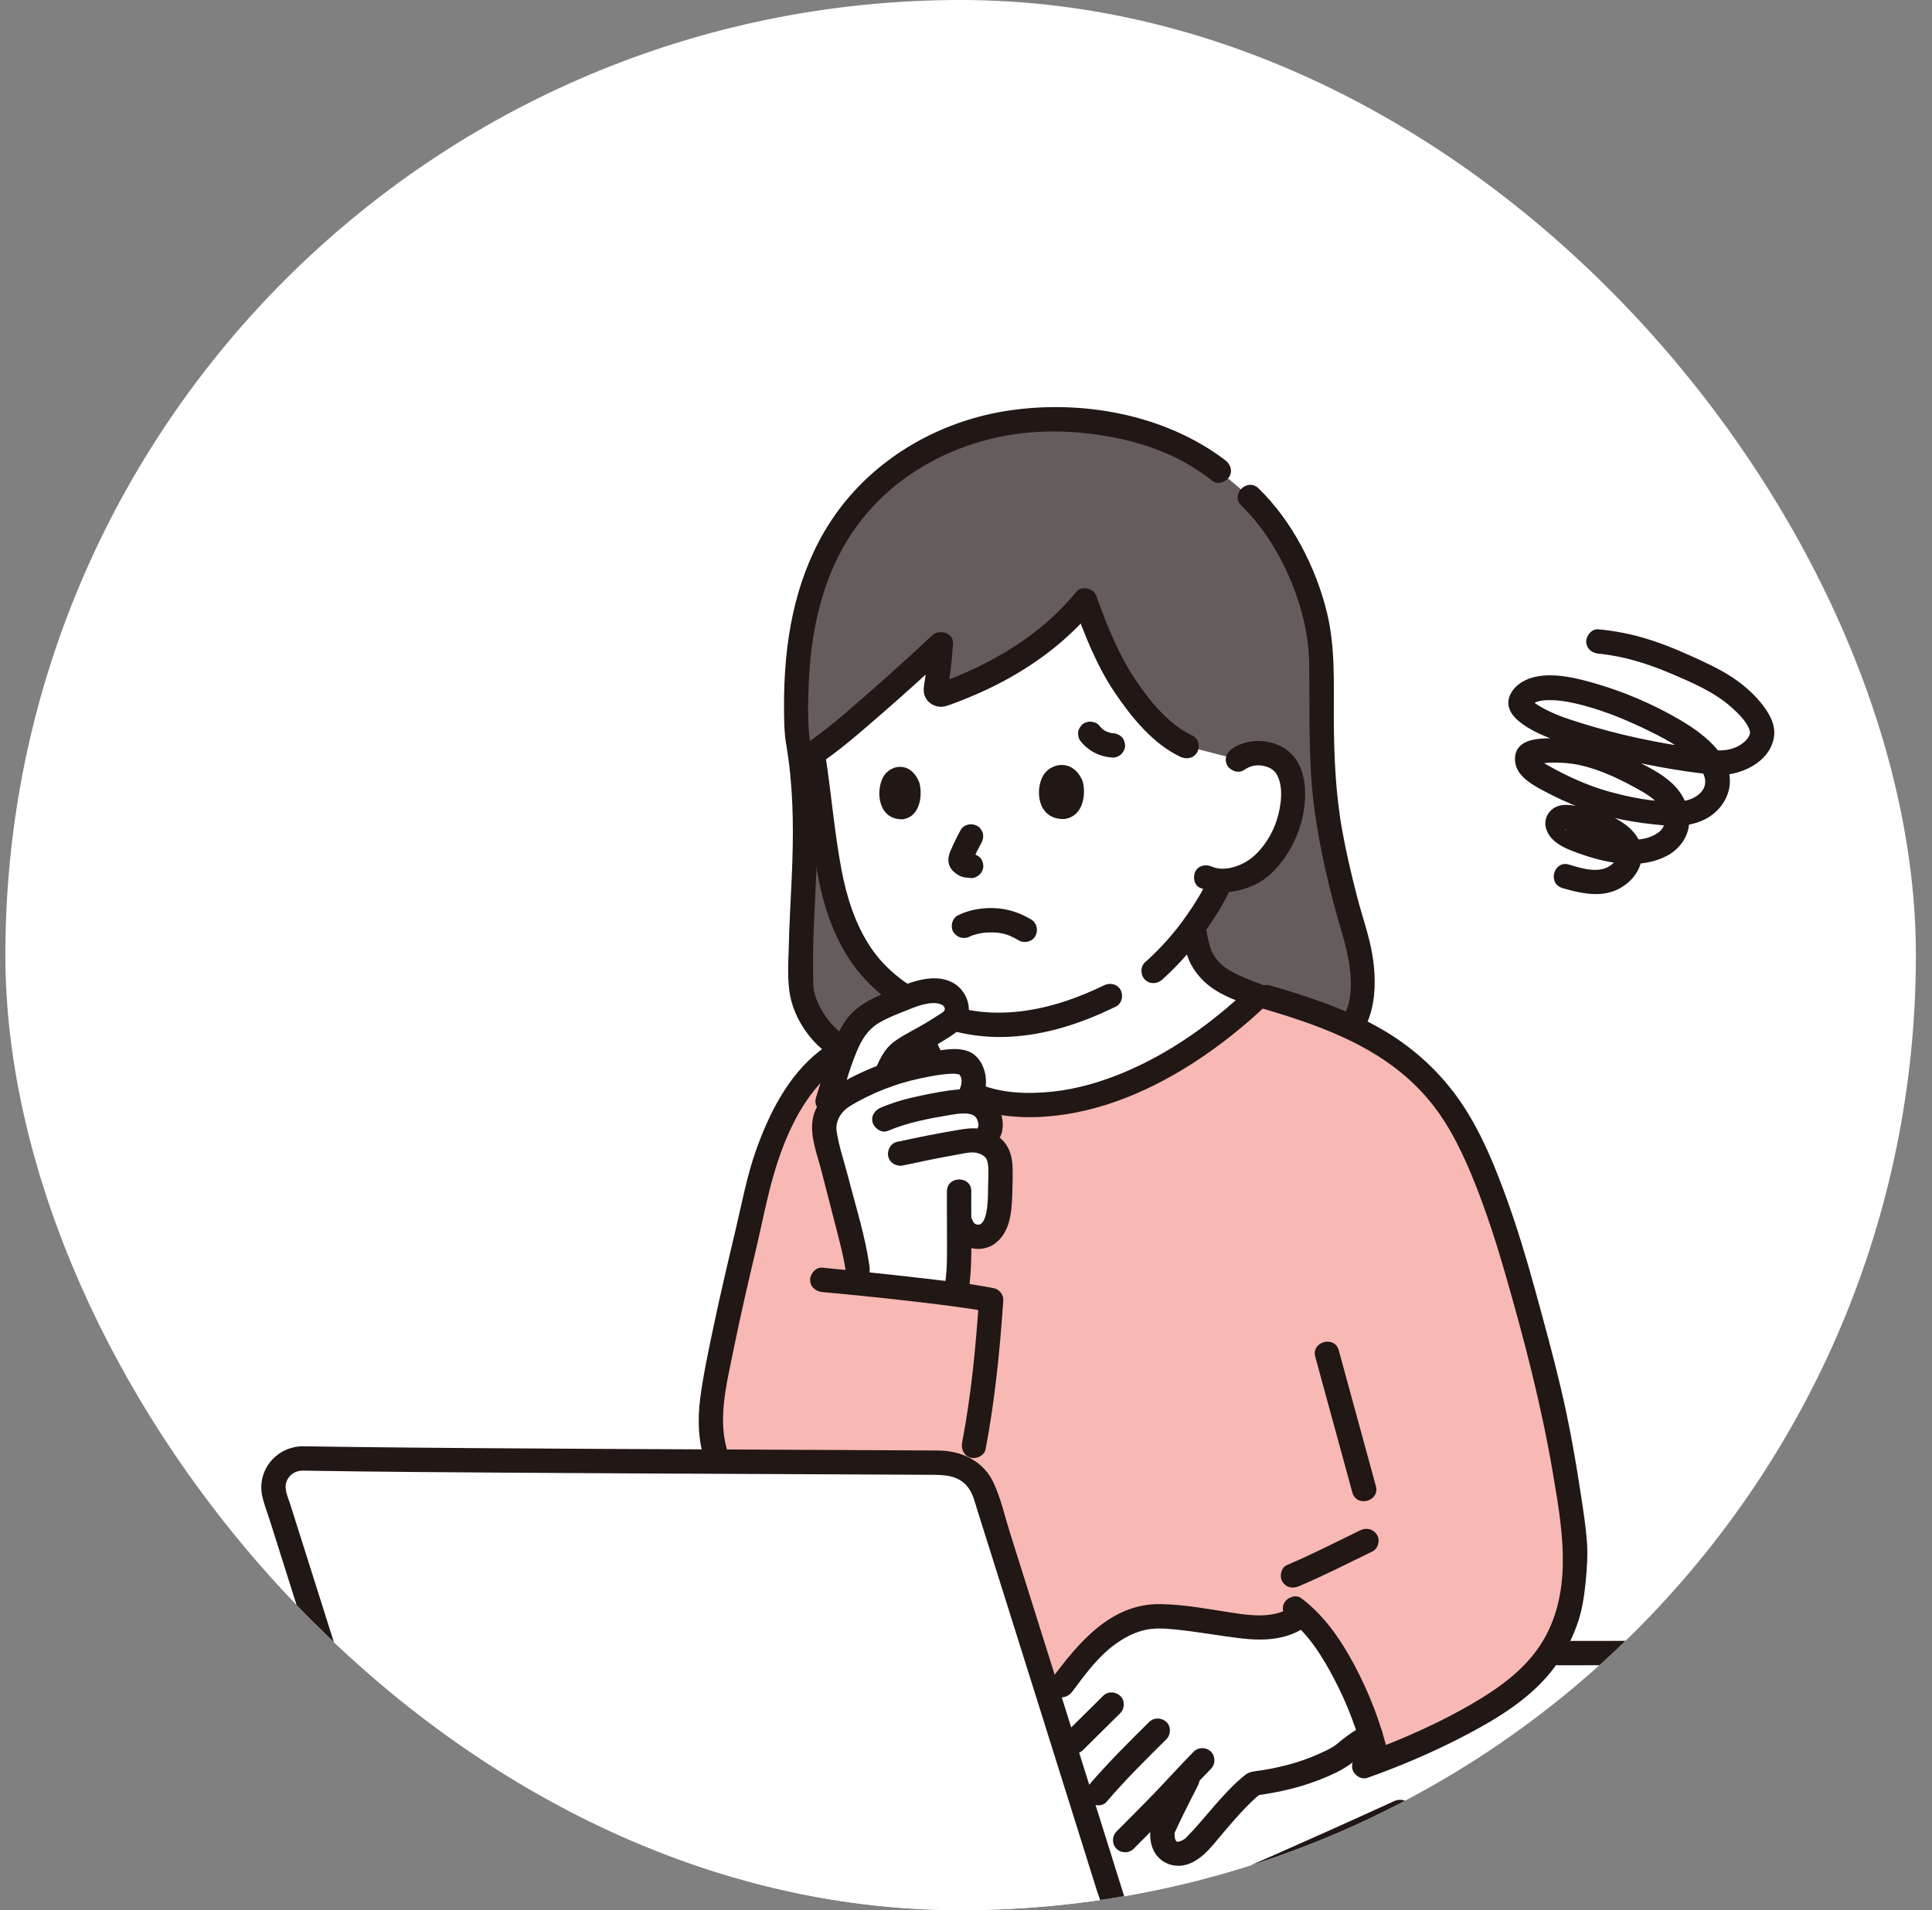 <svg width="90" height="89" viewBox="0 0 90 89" fill="none" xmlns="http://www.w3.org/2000/svg">
<rect x="0" y="0" width="90" height="89" fill="#808080" stroke="none"/>
<g clip-path="url(#clip0_5827_4871)">
<rect x="0.25" width="89" height="89" rx="44.5" fill="white"/>
<path d="M47.26 73.971C48.813 78.904 50.851 85.399 51.962 88.95C52.157 89.576 51.87 90.207 51.353 90.504L51.226 90.577C51.293 90.549 51.36 90.521 51.36 90.521C54.216 89.329 63.464 85.221 65.217 84.415L64.163 82.063C64.163 82.063 49.837 74.877 47.26 73.971Z" fill="white"/>
<path d="M40.274 49.007C38.8 49.294 37.368 47.11 37.326 46.004C37.172 41.949 37.941 38.818 37.124 34.257C36.838 28.309 38.309 24.719 41.343 22.192C42.879 20.914 45.734 19.421 49.442 19.545C51.604 19.618 53.143 20.035 54.593 20.642C55.309 20.901 56.055 21.37 56.778 21.923L58.224 23.152C58.245 23.169 58.264 23.188 58.28 23.205C60.046 25.036 61.496 27.989 61.55 30.792C61.572 31.779 61.558 34.401 61.584 35.218C61.667 37.769 62.174 40.063 62.785 42.358C63.086 43.492 63.558 44.574 63.467 46.213C63.419 47.048 63.081 48.122 62.025 48.663L40.274 49.008V49.007Z" fill="#645D5C"/>
<path d="M50.568 28.034C50.96 29.13 51.522 30.373 51.885 31.09C52.468 32.236 53.969 34.182 55.277 34.772L57.667 35.386C58.007 35.128 58.442 35.059 58.804 35.103C59.592 35.202 59.892 35.639 60.014 35.891C60.38 36.644 60.243 37.956 59.878 38.743C59.621 39.3 59.227 40.073 58.36 40.631C58.104 40.794 57.474 41.03 56.861 41.017C56.811 41.145 56.776 41.235 56.776 41.235C56.596 41.638 56.163 42.346 56.163 42.346C55.981 42.633 55.792 42.913 55.592 43.189C55.598 43.233 55.602 43.259 55.602 43.259C55.649 43.519 55.791 44.255 55.899 44.497C56.13 45.014 56.547 45.455 57.04 45.734C57.439 45.96 58.05 46.204 58.612 46.414C55.976 48.931 52.303 51.25 48.562 51.468C47.396 51.536 46.193 51.423 45.141 50.915C44.09 50.408 43.209 49.46 42.988 48.314V46.912C42.471 46.653 41.966 46.329 41.468 45.943C39.68 44.559 38.859 42.322 38.517 39.834C38.314 38.349 38.129 36.73 37.867 35.118C38.162 34.916 38.43 34.704 38.578 34.588C40.303 33.238 42.146 31.574 43.829 30.003C43.781 30.707 43.706 31.383 43.592 32.09C43.563 32.268 43.732 32.417 43.903 32.358C46.54 31.462 48.967 29.922 50.544 27.976" fill="white"/>
<path d="M57.823 23.553C59.107 24.799 60.029 26.518 60.548 28.216C60.811 29.079 60.967 29.96 60.984 30.862C60.997 31.519 60.996 32.176 60.998 32.833C61.002 34.45 61.011 36.051 61.225 37.657C61.486 39.617 61.949 41.544 62.507 43.438C62.952 44.945 63.435 47.268 61.738 48.173C61.094 48.517 61.666 49.497 62.311 49.153C64.059 48.22 64.225 46.125 63.91 44.377C63.754 43.518 63.457 42.691 63.237 41.848C62.964 40.801 62.715 39.747 62.524 38.681C62.212 36.934 62.14 35.191 62.134 33.423C62.129 31.785 62.204 30.135 61.812 28.532C61.297 26.429 60.19 24.27 58.626 22.752C58.101 22.243 57.298 23.044 57.823 23.554V23.553Z" fill="#211715"/>
<path d="M57.065 21.433C54.25 19.297 50.368 18.606 46.919 19.14C44.128 19.571 41.48 20.948 39.616 23.081C37.751 25.213 36.89 27.878 36.622 30.651C36.541 31.492 36.514 32.337 36.524 33.182C36.53 33.67 36.536 34.156 36.617 34.639C36.699 35.121 36.764 35.606 36.813 36.093C36.991 37.86 36.945 39.632 36.858 41.402C36.816 42.255 36.77 43.108 36.749 43.961C36.73 44.769 36.654 45.65 36.818 46.446C37.078 47.713 38.121 49.098 39.376 49.501C39.721 49.612 40.071 49.614 40.426 49.554C40.728 49.503 40.897 49.13 40.822 48.856C40.734 48.536 40.427 48.408 40.124 48.46C39.965 48.487 39.717 48.439 39.531 48.348C39.278 48.225 39.064 48.05 38.869 47.85C38.472 47.446 38.144 46.922 37.981 46.408C37.963 46.349 37.946 46.29 37.931 46.231C37.923 46.197 37.893 46.042 37.899 46.083C37.905 46.13 37.893 45.975 37.892 45.952C37.887 45.833 37.884 45.713 37.881 45.594C37.871 45.179 37.871 44.765 37.876 44.35C37.888 43.539 37.926 42.729 37.967 41.919C38.05 40.258 38.127 38.596 38.017 36.934C37.988 36.49 37.948 36.048 37.894 35.606C37.836 35.122 37.727 34.637 37.687 34.152C37.618 33.324 37.644 32.471 37.685 31.642C37.811 29.071 38.422 26.519 39.974 24.428C41.432 22.462 43.6 21.107 46.006 20.484C47.648 20.059 49.368 20.01 51.045 20.241C52.497 20.441 54.03 20.87 55.305 21.608C55.719 21.848 56.111 22.123 56.492 22.412C56.736 22.598 57.127 22.451 57.268 22.209C57.438 21.918 57.309 21.618 57.065 21.433H57.065Z" fill="#211715"/>
<path d="M54.139 45.644C54.922 44.942 55.61 44.149 56.214 43.289C56.605 42.732 56.982 42.142 57.265 41.521C57.392 41.242 57.344 40.91 57.061 40.745C56.818 40.602 56.413 40.668 56.285 40.948C56.011 41.55 55.649 42.121 55.272 42.662C54.723 43.451 54.073 44.182 53.336 44.842C53.108 45.046 53.128 45.436 53.336 45.644C53.563 45.871 53.91 45.849 54.138 45.644L54.139 45.644Z" fill="#211715"/>
<path d="M51.42 45.912C48.999 47.103 46.111 47.73 43.555 46.559C42.385 46.023 41.29 45.232 40.567 44.153C39.84 43.068 39.444 41.807 39.202 40.532C38.863 38.747 38.724 36.923 38.44 35.129C38.392 34.826 38.013 34.658 37.742 34.733C37.419 34.821 37.297 35.127 37.346 35.43C37.615 37.133 37.767 38.855 38.057 40.553C38.297 41.958 38.725 43.371 39.494 44.582C41.063 47.053 44.065 48.441 46.953 48.31C48.732 48.229 50.405 47.673 51.993 46.892C52.268 46.757 52.343 46.367 52.197 46.116C52.032 45.835 51.696 45.776 51.42 45.912H51.42Z" fill="#211715"/>
<path d="M57.953 35.875C58.271 35.651 58.638 35.6 59.008 35.725C59.162 35.776 59.25 35.833 59.345 35.918C59.363 35.934 59.466 36.053 59.394 35.961C59.43 36.007 59.462 36.059 59.49 36.11C59.807 36.695 59.675 37.578 59.481 38.198C59.275 38.854 58.871 39.501 58.343 39.944C57.896 40.319 57.073 40.64 56.471 40.383C56.189 40.263 55.863 40.299 55.694 40.586C55.555 40.825 55.614 41.242 55.898 41.363C56.724 41.715 57.639 41.601 58.441 41.228C59.173 40.889 59.755 40.191 60.136 39.496C60.525 38.785 60.755 38.029 60.792 37.217C60.826 36.489 60.698 35.675 60.167 35.135C59.462 34.42 58.195 34.321 57.38 34.895C57.13 35.072 57.012 35.391 57.176 35.672C57.321 35.919 57.701 36.053 57.953 35.875Z" fill="#211715"/>
<path d="M50.419 36.363C50.593 36.861 50.536 38.025 49.585 38.16C48.322 38.2 48.202 36.8 48.602 36.124C48.929 35.571 49.944 35.308 50.419 36.363Z" fill="#211715"/>
<path d="M42.815 36.432C42.977 36.916 42.928 38.044 42.056 38.172C40.897 38.206 40.782 36.848 41.147 36.194C41.445 35.659 42.375 35.407 42.815 36.432Z" fill="#211715"/>
<path d="M44.746 38.682C44.57 39.007 44.406 39.338 44.265 39.68L44.322 39.544C44.246 39.711 44.181 39.87 44.179 40.057C44.178 40.283 44.278 40.496 44.453 40.637C44.588 40.747 44.735 40.843 44.909 40.876C45.02 40.897 45.128 40.899 45.239 40.911C45.375 40.925 45.547 40.837 45.64 40.745C45.739 40.646 45.813 40.485 45.806 40.344C45.8 40.197 45.752 40.045 45.64 39.943C45.523 39.835 45.397 39.793 45.239 39.776C45.184 39.771 45.129 39.771 45.075 39.764L45.226 39.784C45.187 39.778 45.15 39.768 45.113 39.753L45.248 39.81C45.209 39.793 45.175 39.771 45.14 39.746L45.255 39.835C45.23 39.816 45.206 39.795 45.184 39.772L45.273 39.887C45.265 39.878 45.259 39.868 45.254 39.857L45.311 39.993C45.304 39.976 45.299 39.961 45.296 39.942L45.316 40.093C45.313 40.068 45.314 40.044 45.317 40.019L45.296 40.17C45.305 40.117 45.322 40.067 45.343 40.017L45.286 40.152C45.315 40.087 45.342 40.02 45.37 39.955L45.313 40.09C45.434 39.805 45.578 39.527 45.725 39.254C45.796 39.122 45.823 38.964 45.782 38.817C45.746 38.686 45.644 38.543 45.522 38.478C45.257 38.339 44.896 38.403 44.745 38.682L44.746 38.682Z" fill="#211715"/>
<path d="M50.02 28.184C50.524 29.58 51.095 31.033 51.93 32.269C52.703 33.412 53.711 34.665 54.991 35.262C55.268 35.391 55.602 35.34 55.767 35.059C55.911 34.813 55.842 34.413 55.563 34.282C54.43 33.754 53.543 32.648 52.865 31.629C52.106 30.489 51.577 29.165 51.114 27.883C51.01 27.595 50.728 27.401 50.417 27.487C50.138 27.563 49.916 27.895 50.02 28.184H50.02Z" fill="#211715"/>
<path d="M50.142 27.573C49.334 28.562 48.364 29.401 47.294 30.096C46.733 30.46 46.147 30.787 45.545 31.078C45.262 31.215 44.975 31.345 44.684 31.463C44.366 31.592 44.019 31.764 43.68 31.823H43.981C44.09 32.158 44.151 32.241 44.165 32.072C44.171 32.035 44.176 31.999 44.182 31.962C44.196 31.87 44.209 31.778 44.221 31.687C44.248 31.491 44.273 31.295 44.296 31.099C44.338 30.734 44.37 30.368 44.396 30.002C44.433 29.487 43.764 29.287 43.428 29.601C42.42 30.541 41.402 31.473 40.361 32.376C39.408 33.203 38.446 34.069 37.386 34.756C36.776 35.152 37.344 36.135 37.959 35.736C39.069 35.016 40.081 34.114 41.08 33.25C42.151 32.324 43.196 31.369 44.23 30.403L43.262 30.002C43.224 30.538 43.174 31.073 43.096 31.605C43.051 31.915 42.962 32.223 43.121 32.516C43.238 32.731 43.445 32.869 43.68 32.917C43.944 32.971 44.186 32.861 44.429 32.772C44.678 32.681 44.925 32.583 45.169 32.481C45.626 32.29 46.075 32.086 46.515 31.859C48.187 30.995 49.749 29.838 50.945 28.375C51.139 28.138 51.177 27.805 50.945 27.573C50.745 27.373 50.337 27.335 50.142 27.573Z" fill="#211715"/>
<path d="M55.055 43.409C55.118 43.755 55.184 44.105 55.282 44.443C55.42 44.92 55.71 45.355 56.063 45.701C56.424 46.054 56.854 46.295 57.311 46.497C57.816 46.72 58.331 46.915 58.849 47.103C59.129 47.205 59.483 46.989 59.547 46.707C59.62 46.387 59.45 46.118 59.151 46.009C58.921 45.926 58.692 45.841 58.463 45.753C58.355 45.711 58.246 45.668 58.139 45.625C58.085 45.603 58.032 45.582 57.979 45.559C58.07 45.597 57.926 45.536 57.909 45.528C57.711 45.442 57.514 45.351 57.326 45.244C57.233 45.191 57.144 45.132 57.057 45.07C57.142 45.131 57.02 45.04 57.004 45.026C56.956 44.985 56.91 44.943 56.865 44.899C56.782 44.818 56.702 44.732 56.632 44.64C56.69 44.716 56.606 44.599 56.595 44.582C56.565 44.538 56.536 44.492 56.51 44.446C56.483 44.4 56.458 44.353 56.434 44.306C56.418 44.274 56.403 44.242 56.388 44.209L56.426 44.297C56.432 44.246 56.374 44.136 56.36 44.086C56.272 43.764 56.208 43.435 56.148 43.107C56.095 42.815 55.724 42.623 55.451 42.711C55.137 42.813 54.998 43.096 55.055 43.409Z" fill="#211715"/>
<path d="M45.19 43.632C45.211 43.621 45.232 43.611 45.253 43.6C45.334 43.559 45.218 43.614 45.218 43.614C45.217 43.605 45.348 43.568 45.362 43.563C45.471 43.529 45.583 43.502 45.696 43.481C45.724 43.476 45.752 43.472 45.779 43.467C45.859 43.451 45.673 43.478 45.755 43.469C45.812 43.464 45.869 43.457 45.926 43.453C46.049 43.444 46.172 43.442 46.294 43.446C46.351 43.448 46.408 43.451 46.465 43.455C46.493 43.458 46.521 43.461 46.549 43.464C46.631 43.471 46.545 43.475 46.522 43.459C46.556 43.482 46.64 43.48 46.681 43.489C46.732 43.5 46.782 43.512 46.832 43.527C46.88 43.541 46.927 43.557 46.974 43.574C46.988 43.579 47.105 43.626 47.033 43.596C46.968 43.57 47.063 43.61 47.074 43.615C47.205 43.675 47.332 43.742 47.456 43.815C47.712 43.966 48.09 43.882 48.233 43.612C48.377 43.339 48.302 42.997 48.029 42.836C47.492 42.518 46.92 42.331 46.294 42.311C45.722 42.293 45.13 42.392 44.617 42.652C44.352 42.786 44.254 43.181 44.413 43.428C44.588 43.699 44.906 43.776 45.19 43.632L45.19 43.632Z" fill="#211715"/>
<path d="M51.843 34.162C51.799 34.16 51.755 34.156 51.711 34.151L51.862 34.171C51.742 34.153 51.625 34.121 51.512 34.075L51.648 34.132C51.531 34.083 51.421 34.019 51.319 33.942L51.434 34.031C51.343 33.959 51.26 33.878 51.188 33.787C51.104 33.681 50.916 33.621 50.787 33.621C50.648 33.621 50.482 33.682 50.386 33.787C50.287 33.895 50.213 34.037 50.22 34.188L50.24 34.339C50.267 34.435 50.316 34.518 50.386 34.589C50.451 34.671 50.524 34.746 50.606 34.812C50.723 34.907 50.843 34.998 50.977 35.066C51.252 35.205 51.535 35.282 51.843 35.297C51.984 35.303 52.146 35.229 52.244 35.13C52.342 35.032 52.417 34.871 52.41 34.729C52.404 34.583 52.355 34.431 52.244 34.328C52.13 34.224 51.999 34.17 51.843 34.162Z" fill="#211715"/>
<path d="M72.008 64.188C71.755 63.165 71.485 62.179 71.22 61.199C70.695 59.255 69.399 54.295 67.543 51.615C65.428 48.563 62.438 47.441 58.669 46.359C56.028 48.897 52.33 51.248 48.561 51.467C47.396 51.535 46.193 51.422 45.141 50.914C44.09 50.407 43.209 49.459 42.988 48.313C42.988 48.313 42.909 47.904 42.786 47.314C42.664 47.354 42.57 47.389 42.514 47.413C40.729 48.028 38.758 48.976 37.786 50.103C36.302 51.826 35.529 54.178 35.212 55.715C34.966 56.922 33.742 61.671 33.22 64.926C33.002 66.273 33.165 67.318 33.402 67.949L33.467 68.101C37.77 68.121 41.632 68.136 43.914 68.151C44.816 68.157 45.61 68.743 45.883 69.603C46.594 71.853 47.754 75.538 48.92 79.251C49.659 78.303 50.329 77.259 51.241 76.457C51.922 75.859 52.757 75.399 53.66 75.32C54.033 75.287 54.41 75.32 54.783 75.358C55.493 75.43 56.201 75.523 56.906 75.635C58.187 75.84 59.622 76.079 60.648 75.213C62.225 76.607 63.63 79.615 64.163 82.063C66.026 81.361 68.865 80.106 70.701 78.632C72.149 77.47 72.711 76.25 73.065 75.118C73.27 74.461 73.394 72.836 73.373 72.111C73.347 71.205 72.941 68.756 72.723 67.551C72.52 66.366 72.273 65.257 72.008 64.189V64.188Z" fill="#F8B8B4"/>
<path d="M58.386 83.115C57.404 83.904 56.663 84.975 55.646 86.034C55.5 86.186 54.902 86.585 54.44 86.23C54.136 85.996 54.093 85.408 54.202 85.168C54.8 83.862 55.045 83.467 55.489 82.552C54.948 83.122 54.526 83.6 53.885 84.248C53.667 84.468 53.449 84.688 53.231 84.908C52.589 85.557 51.947 86.206 51.305 86.856C50.619 84.666 49.767 81.951 48.919 79.251C49.658 78.303 50.328 77.259 51.24 76.458C51.921 75.859 52.757 75.399 53.66 75.32C54.033 75.287 54.409 75.32 54.782 75.358C55.492 75.431 56.2 75.523 56.905 75.635C58.187 75.84 59.622 76.079 60.648 75.212C61.977 76.388 63.182 78.708 63.848 80.873C63.581 81.007 63.402 81.109 63.16 81.275C63.011 81.377 62.535 81.799 62.377 81.885C61.055 82.603 59.72 82.937 58.465 83.094" fill="white"/>
<path d="M72.612 77.59C74.169 77.59 75.727 77.587 77.285 77.585C79.729 77.582 82.173 77.579 84.618 77.576C85.229 77.575 85.84 77.573 86.452 77.573C87.182 77.573 87.183 76.439 86.452 76.439C84.854 76.439 83.256 76.443 81.659 76.445C79.225 76.448 76.792 76.451 74.359 76.454C73.777 76.454 73.194 76.456 72.612 76.456C71.881 76.456 71.88 77.591 72.612 77.59Z" fill="#211715"/>
<path d="M5.055 77.592C7.856 77.591 10.658 77.581 13.459 77.575C13.902 77.574 14.346 77.573 14.789 77.573C15.519 77.573 15.52 76.438 14.789 76.439C11.956 76.439 9.122 76.449 6.289 76.455C5.877 76.456 5.466 76.457 5.054 76.457C4.324 76.458 4.323 77.592 5.054 77.592H5.055Z" fill="#211715"/>
<path d="M60.518 73.902C61.683 73.409 62.802 72.833 63.939 72.282C64.207 72.152 64.3 71.75 64.143 71.506C63.965 71.231 63.653 71.164 63.366 71.302C62.229 71.853 61.11 72.429 59.945 72.923C59.671 73.039 59.591 73.464 59.742 73.699C59.926 73.984 60.225 74.027 60.518 73.902Z" fill="#211715"/>
<path d="M60.143 74.886C59.338 75.401 58.337 75.286 57.436 75.148C56.322 74.978 55.182 74.755 54.052 74.74C51.748 74.707 50.236 76.545 48.983 78.23C48.8 78.476 48.943 78.864 49.187 79.006C49.476 79.175 49.78 79.05 49.963 78.803C50.554 78.007 51.167 77.165 51.985 76.584C52.368 76.311 52.783 76.089 53.24 75.968C53.729 75.838 54.227 75.87 54.726 75.919C55.778 76.024 56.816 76.221 57.866 76.342C58.842 76.454 59.865 76.409 60.716 75.865C61.33 75.474 60.761 74.491 60.143 74.886L60.143 74.886Z" fill="#211715"/>
<path d="M51.384 79.017C50.806 79.59 50.228 80.163 49.649 80.736C49.438 80.945 49.424 81.332 49.649 81.539C49.877 81.747 50.226 81.762 50.452 81.539C51.03 80.965 51.608 80.392 52.187 79.819C52.398 79.61 52.412 79.223 52.187 79.017C51.959 78.808 51.61 78.793 51.384 79.017Z" fill="#211715"/>
<path d="M51.546 83.953C52.421 82.93 53.379 81.98 54.336 81.034C54.547 80.825 54.56 80.438 54.336 80.232C54.108 80.023 53.759 80.009 53.533 80.232C52.577 81.177 51.619 82.128 50.743 83.15C50.551 83.376 50.506 83.734 50.743 83.953C50.956 84.147 51.34 84.193 51.546 83.953Z" fill="#211715"/>
<path d="M52.812 86.138C53.456 85.487 54.109 84.842 54.741 84.179C55.3 83.593 55.841 82.992 56.41 82.415C56.625 82.198 56.627 81.831 56.41 81.613C56.194 81.397 55.823 81.395 55.608 81.613C55.039 82.189 54.497 82.791 53.939 83.377C53.306 84.04 52.654 84.685 52.01 85.336C51.794 85.553 51.792 85.921 52.01 86.138C52.227 86.356 52.596 86.356 52.812 86.138Z" fill="#211715"/>
<path d="M58.465 83.66C59.63 83.511 60.751 83.242 61.832 82.776C62.291 82.579 62.706 82.364 63.094 82.05C63.172 81.987 63.249 81.923 63.327 81.86C63.365 81.829 63.403 81.797 63.441 81.767C63.514 81.709 63.378 81.812 63.432 81.774C63.658 81.618 63.894 81.484 64.139 81.36C64.412 81.222 64.49 80.837 64.342 80.584C64.18 80.306 63.84 80.242 63.566 80.38C63.17 80.581 62.817 80.817 62.474 81.098C62.336 81.212 62.243 81.296 62.136 81.365C61.922 81.504 61.676 81.61 61.444 81.715C60.508 82.139 59.482 82.395 58.465 82.525C58.161 82.564 57.898 82.758 57.898 83.093C57.898 83.369 58.159 83.699 58.465 83.66L58.465 83.66Z" fill="#211715"/>
<path d="M60.04 75.441C60.954 76.123 61.62 77.216 62.149 78.222C62.778 79.416 63.255 80.691 63.568 82.005C63.737 82.715 64.831 82.414 64.662 81.703C64.32 80.268 63.78 78.867 63.085 77.566C62.46 76.398 61.685 75.261 60.613 74.461C60.367 74.278 59.979 74.421 59.837 74.665C59.667 74.954 59.794 75.257 60.04 75.441V75.441Z" fill="#211715"/>
<path d="M54.829 82.61C54.597 83.073 54.356 83.531 54.129 83.997C53.965 84.334 53.772 84.678 53.649 85.033C53.549 85.321 53.565 85.663 53.641 85.954C53.848 86.746 54.658 87.13 55.413 86.831C56.095 86.56 56.544 85.902 57.008 85.363C57.566 84.715 58.12 84.058 58.787 83.516C59.025 83.323 58.988 82.915 58.787 82.714C58.552 82.478 58.223 82.52 57.984 82.714C56.939 83.564 56.177 84.689 55.235 85.642C55.221 85.657 55.14 85.719 55.203 85.673C55.271 85.624 55.129 85.717 55.113 85.726C55.087 85.741 54.979 85.789 55.062 85.757C55.028 85.77 54.893 85.809 54.924 85.803C54.848 85.817 54.852 85.82 54.78 85.778C54.835 85.81 54.748 85.724 54.799 85.8C54.78 85.772 54.764 85.742 54.749 85.712C54.776 85.765 54.76 85.749 54.749 85.703C54.738 85.652 54.722 85.602 54.713 85.55C54.732 85.657 54.717 85.51 54.715 85.473C54.714 85.45 54.72 85.425 54.718 85.402C54.719 85.415 54.69 85.496 54.712 85.444C54.719 85.426 54.719 85.404 54.725 85.385C54.753 85.302 54.7 85.436 54.743 85.344C54.868 85.076 54.992 84.808 55.122 84.543C55.345 84.087 55.581 83.637 55.809 83.183C55.946 82.909 55.881 82.569 55.605 82.407C55.353 82.26 54.967 82.335 54.829 82.61Z" fill="#211715"/>
<path d="M51.511 91.068C53.361 90.295 55.196 89.483 57.032 88.676C59.151 87.743 61.268 86.805 63.382 85.86C64.09 85.544 64.798 85.228 65.503 84.905C65.781 84.777 65.85 84.374 65.706 84.128C65.539 83.842 65.21 83.796 64.93 83.925C61.231 85.623 57.497 87.251 53.765 88.876C53.265 89.093 52.765 89.31 52.264 89.525C52.055 89.615 51.846 89.705 51.636 89.794C51.589 89.814 51.315 89.93 51.456 89.87C51.373 89.905 51.291 89.939 51.209 89.974C50.926 90.092 50.724 90.35 50.813 90.672C50.886 90.938 51.226 91.187 51.51 91.068H51.511Z" fill="#211715"/>
<path d="M14.091 67.953C21.369 68.074 37.981 68.111 43.913 68.151C44.815 68.157 45.61 68.742 45.882 69.602C47.293 74.066 50.467 84.172 51.961 88.95C52.23 89.811 51.586 90.683 50.684 90.68C44.257 90.657 26.939 90.594 20.28 90.46C19.706 90.448 19.206 90.072 19.036 89.523C17.723 85.277 14.351 74.577 12.798 69.689C12.522 68.82 13.179 67.938 14.091 67.953Z" fill="white"/>
<path d="M14.092 68.52C17.491 68.577 20.891 68.598 24.29 68.62C28.261 68.646 32.231 68.664 36.202 68.681C37.872 68.688 39.543 68.695 41.213 68.704C41.865 68.707 42.518 68.71 43.17 68.714C43.895 68.719 44.641 68.675 45.12 69.334C45.343 69.64 45.422 70.029 45.535 70.384C45.646 70.737 45.758 71.09 45.869 71.443C46.135 72.285 46.4 73.127 46.665 73.97C47.281 75.928 47.897 77.886 48.512 79.844C49.118 81.773 49.724 83.703 50.328 85.633C50.584 86.447 50.839 87.26 51.093 88.074C51.277 88.66 51.815 89.678 51.017 90.043C50.748 90.166 50.402 90.112 50.112 90.111C49.799 90.11 49.485 90.109 49.172 90.108C48.45 90.105 47.727 90.102 47.005 90.1C45.277 90.093 43.55 90.086 41.822 90.078C37.892 90.06 33.962 90.038 30.032 90.008C26.843 89.983 23.654 89.959 20.466 89.897C20.11 89.89 19.774 89.806 19.611 89.45C19.483 89.171 19.419 88.84 19.328 88.547C19.1 87.814 18.872 87.081 18.642 86.348C18.07 84.517 17.496 82.687 16.92 80.858C15.79 77.262 14.656 73.667 13.516 70.075C13.416 69.761 13.232 69.398 13.333 69.072C13.44 68.728 13.738 68.525 14.092 68.52C14.822 68.511 14.824 67.376 14.092 67.386C12.89 67.401 11.966 68.488 12.212 69.683C12.288 70.052 12.434 70.416 12.548 70.775C12.672 71.165 12.796 71.556 12.92 71.946C13.511 73.814 14.101 75.683 14.69 77.551C15.857 81.253 17.023 84.956 18.176 88.662C18.437 89.501 18.613 90.426 19.491 90.839C20.154 91.152 21.037 91.042 21.758 91.054C23.376 91.079 24.994 91.097 26.612 91.112C30.609 91.151 34.607 91.175 38.604 91.196C42.144 91.215 45.685 91.229 49.225 91.242C49.545 91.243 49.864 91.245 50.183 91.246C50.591 91.247 50.998 91.267 51.384 91.113C51.927 90.896 52.343 90.446 52.514 89.885C52.668 89.377 52.541 88.903 52.389 88.416C51.843 86.67 51.295 84.924 50.747 83.178C49.514 79.249 48.281 75.32 47.042 71.393C46.803 70.633 46.621 69.804 46.282 69.082C45.802 68.059 44.782 67.59 43.699 67.583C42.286 67.574 40.873 67.567 39.459 67.561C35.536 67.543 31.613 67.527 27.69 67.506C23.863 67.485 20.035 67.463 16.209 67.416C15.503 67.407 14.798 67.398 14.092 67.386C13.362 67.374 13.362 68.508 14.092 68.52Z" fill="#211715"/>
<path d="M33.949 67.798C33.385 66.249 33.838 64.54 34.151 62.985C34.479 61.358 34.854 59.742 35.236 58.127C35.497 57.02 35.71 55.889 36.024 54.796C36.483 53.193 37.204 51.469 38.403 50.273C39.09 49.588 39.975 49.106 40.845 48.694C41.768 48.257 42.733 47.915 43.709 47.62C44.406 47.409 44.109 46.314 43.408 46.526C41.578 47.079 39.698 47.789 38.176 48.972C36.713 50.109 35.815 51.904 35.21 53.618C34.795 54.794 34.568 56.023 34.282 57.234C33.894 58.87 33.508 60.508 33.166 62.154C32.959 63.147 32.748 64.147 32.619 65.154C32.494 66.125 32.516 67.17 32.855 68.099C32.96 68.387 33.24 68.582 33.553 68.496C33.83 68.419 34.054 68.087 33.949 67.798V67.798Z" fill="#211715"/>
<path d="M58.883 47.012C61.797 47.865 64.698 48.941 66.664 51.377C67.568 52.497 68.194 53.84 68.722 55.17C69.27 56.55 69.723 57.966 70.133 59.392C71.007 62.428 71.806 65.487 72.334 68.604C72.752 71.073 73.255 73.806 72.049 76.144C71.284 77.624 69.934 78.596 68.525 79.412C67.164 80.2 65.725 80.856 64.259 81.421C63.974 81.531 63.688 81.637 63.4 81.739C63.112 81.841 62.919 82.126 63.004 82.437C63.081 82.717 63.412 82.936 63.702 82.833C65.165 82.314 66.603 81.705 67.986 80.997C69.536 80.203 71.158 79.26 72.261 77.881C72.775 77.238 73.16 76.53 73.446 75.759C73.691 75.097 73.795 74.423 73.864 73.723C73.926 73.092 73.974 72.45 73.924 71.817C73.869 71.112 73.761 70.409 73.655 69.71C73.399 68.022 73.103 66.338 72.71 64.676C72.34 63.109 71.911 61.555 71.484 60.003C71.098 58.602 70.68 57.209 70.185 55.843C69.653 54.373 69.051 52.889 68.197 51.573C67.324 50.229 66.173 49.096 64.823 48.233C63.474 47.37 61.949 46.784 60.424 46.296C60.013 46.164 59.599 46.039 59.185 45.918C58.483 45.712 58.183 46.807 58.883 47.012L58.883 47.012Z" fill="#211715"/>
<path d="M42.44 48.464C42.68 49.618 43.477 50.587 44.469 51.194C45.591 51.881 46.956 52.085 48.252 52.048C50.838 51.974 53.324 50.964 55.484 49.59C56.701 48.816 57.84 47.915 58.892 46.93C59.426 46.429 58.622 45.628 58.09 46.127C56.409 47.702 54.483 49.077 52.351 49.969C51.303 50.407 50.182 50.739 49.05 50.86C47.908 50.981 46.697 50.953 45.621 50.512C44.604 50.094 43.762 49.258 43.534 48.163C43.386 47.448 42.292 47.751 42.44 48.464Z" fill="#211715"/>
<path d="M46.254 53.478C46.134 53.378 46.01 53.301 45.88 53.247C46.012 52.914 46.097 52.7 46.097 52.7C46.215 52.4 46.101 51.911 45.854 51.651C45.643 51.428 45.354 51.341 45.044 51.322C45.188 51.022 45.279 50.833 45.279 50.833C45.382 50.617 45.383 50.181 45.279 49.95C45.223 49.828 45.106 49.64 44.998 49.561C44.847 49.452 44.452 49.45 44.267 49.468C43.164 49.576 42.2 49.771 41.265 50.108C41.391 49.829 41.454 49.659 41.622 49.368C41.807 49.054 42.142 48.884 42.452 48.711C43.04 48.383 43.643 48.026 44.206 47.655C44.627 47.376 44.641 46.953 44.44 46.608C44.312 46.385 44.154 46.268 43.887 46.203C43.368 46.078 42.704 46.281 42.11 46.518C41.524 46.752 40.656 47.068 40.183 47.51C39.618 48.038 39.396 48.744 39.136 49.434C38.992 49.815 38.687 50.895 38.561 51.285L38.408 52.194C38.364 52.451 38.376 52.714 38.441 52.967C38.819 54.429 39.194 55.891 39.571 57.355C39.725 57.958 39.881 58.568 39.961 59.184L39.972 59.797C41.306 59.933 43.111 60.128 44.507 60.314C44.547 60.098 44.576 59.931 44.58 59.896C44.62 59.567 44.656 59.017 44.67 58.688C44.687 58.263 44.685 57.584 44.681 56.926C44.734 56.988 44.766 57.026 44.766 57.026C44.86 57.288 45.029 57.501 45.284 57.577C45.485 57.638 45.704 57.655 45.892 57.56C46.176 57.418 46.361 57.126 46.448 56.821C46.535 56.516 46.568 56.15 46.581 55.833C46.605 55.267 46.602 54.871 46.604 54.268C46.604 53.968 46.486 53.671 46.255 53.479L46.254 53.478Z" fill="white"/>
<path d="M39.108 51.436C39.303 50.82 39.46 50.191 39.682 49.585C39.963 48.816 40.238 48.061 40.983 47.635C41.344 47.428 41.729 47.275 42.115 47.122C42.544 46.952 43.005 46.749 43.473 46.734C43.682 46.727 44.094 46.807 43.996 47.086C43.981 47.129 43.811 47.235 43.74 47.281C43.528 47.418 43.314 47.55 43.098 47.681C42.628 47.964 42.111 48.2 41.667 48.523C41.209 48.856 40.999 49.318 40.775 49.821C40.651 50.101 40.694 50.431 40.978 50.597C41.22 50.739 41.629 50.675 41.755 50.394C41.852 50.176 41.945 49.957 42.059 49.747C42.181 49.522 42.364 49.41 42.582 49.287C43.103 48.992 43.624 48.697 44.132 48.376C44.628 48.062 45.102 47.729 45.131 47.086C45.154 46.576 44.85 46.045 44.406 45.797C43.395 45.232 42.061 45.908 41.112 46.314C40.647 46.514 40.191 46.743 39.81 47.083C39.399 47.45 39.126 47.94 38.913 48.443C38.543 49.319 38.301 50.23 38.014 51.134C37.792 51.831 38.887 52.13 39.108 51.436Z" fill="#211715"/>
<path d="M38.306 60.2C40.367 60.391 42.544 60.616 44.518 60.882C45.02 60.95 45.523 61.02 46.02 61.121L45.604 60.574C45.452 62.811 45.239 65.012 44.819 67.219C44.762 67.519 44.903 67.831 45.215 67.916C45.492 67.993 45.856 67.823 45.913 67.52C46.351 65.215 46.579 62.911 46.738 60.574C46.754 60.341 46.552 60.074 46.321 60.027C45.28 59.815 44.214 59.703 43.16 59.578C41.955 59.435 40.749 59.307 39.541 59.186C39.13 59.145 38.718 59.104 38.306 59.065C38.001 59.037 37.739 59.346 37.739 59.633C37.739 59.963 38 60.172 38.306 60.2Z" fill="#211715"/>
<path d="M39.614 51.519C40.627 50.926 41.698 50.493 42.849 50.25C43.369 50.14 43.923 50.028 44.456 50.026C44.531 50.026 44.688 50.073 44.743 50.059C44.681 50.074 44.685 49.99 44.668 50.026C44.666 50.03 44.764 50.186 44.756 50.167C44.82 50.316 44.795 50.525 44.732 50.682C44.616 50.966 44.857 51.305 45.128 51.38C45.452 51.469 45.71 51.269 45.826 50.984C46.076 50.368 45.876 49.434 45.284 49.072C44.705 48.717 43.832 48.938 43.213 49.034C41.732 49.266 40.334 49.783 39.042 50.54C38.412 50.908 38.982 51.889 39.614 51.519Z" fill="#211715"/>
<path d="M41.349 52.694C42.298 52.293 43.312 52.105 44.324 51.939C44.627 51.889 45.049 51.831 45.306 51.946C45.404 51.989 45.472 52.053 45.514 52.144C45.535 52.189 45.572 52.332 45.572 52.33C45.59 52.462 45.589 52.432 45.549 52.549C45.451 52.839 45.662 53.169 45.946 53.247C46.256 53.332 46.545 53.142 46.643 52.85C46.823 52.321 46.64 51.647 46.255 51.249C45.847 50.827 45.239 50.717 44.675 50.76C44.074 50.805 43.468 50.93 42.879 51.052C42.253 51.181 41.637 51.351 41.047 51.6C40.764 51.719 40.562 51.975 40.651 52.298C40.724 52.563 41.064 52.814 41.348 52.694L41.349 52.694Z" fill="#211715"/>
<path d="M42.081 54.299C42.886 54.125 43.692 53.956 44.503 53.814C44.806 53.761 45.191 53.661 45.453 53.706C45.6 53.73 45.735 53.784 45.852 53.879C45.952 53.96 45.965 54.013 45.995 54.117C46.073 54.39 46.037 54.82 46.032 55.165C46.027 55.539 46.029 55.921 45.98 56.292C45.946 56.547 45.87 56.878 45.721 57.001C45.62 57.084 45.554 57.069 45.434 57.03C45.41 57.023 45.344 56.953 45.313 56.875C45.203 56.59 44.932 56.392 44.616 56.479C44.343 56.554 44.108 56.89 44.219 57.177C44.382 57.596 44.634 57.944 45.071 58.102C45.5 58.258 45.978 58.212 46.347 57.94C47.061 57.411 47.127 56.472 47.155 55.655C47.169 55.243 47.179 54.828 47.17 54.414C47.163 54.04 47.084 53.641 46.868 53.327C46.629 52.979 46.23 52.73 45.823 52.627C45.388 52.516 44.967 52.591 44.533 52.664C43.61 52.818 42.694 53.007 41.779 53.205C41.48 53.27 41.305 53.619 41.383 53.903C41.468 54.212 41.781 54.364 42.081 54.299L42.081 54.299Z" fill="#211715"/>
<path d="M45.073 60.368C45.243 59.559 45.247 58.704 45.251 57.88C45.254 57.087 45.238 56.294 45.247 55.502C45.254 54.771 44.12 54.771 44.112 55.502C44.104 56.273 44.118 57.044 44.116 57.816C44.114 58.556 44.132 59.339 43.978 60.066C43.915 60.366 44.067 60.679 44.375 60.764C44.656 60.842 45.009 60.669 45.073 60.368Z" fill="#211715"/>
<path d="M39.042 50.539C38.481 50.895 37.98 51.466 37.862 52.138C37.721 52.935 38.069 53.788 38.265 54.551C38.47 55.35 38.675 56.149 38.881 56.947C39.084 57.737 39.303 58.526 39.415 59.335C39.456 59.639 39.845 59.804 40.112 59.731C40.44 59.641 40.55 59.338 40.508 59.033C40.312 57.605 39.86 56.2 39.502 54.806C39.327 54.126 39.085 53.43 38.977 52.735C38.897 52.217 39.178 51.796 39.614 51.519C40.229 51.129 39.661 50.147 39.042 50.54L39.042 50.539Z" fill="#211715"/>
<path d="M61.27 63.214C61.847 65.324 62.423 67.434 63 69.545C63.192 70.248 64.287 69.95 64.094 69.243C63.518 67.133 62.941 65.022 62.364 62.912C62.172 62.209 61.077 62.507 61.27 63.214Z" fill="#211715"/>
<path d="M72.78 41.376C73.528 41.595 74.372 41.798 75.136 41.531C75.76 41.312 76.313 40.787 76.455 40.126C76.798 38.531 74.735 37.75 73.507 37.562C73.168 37.51 72.788 37.442 72.468 37.604C72.1 37.79 71.907 38.188 72.02 38.593C72.224 39.329 73.123 39.614 73.76 39.834C74.967 40.251 76.448 40.498 77.634 39.884C78.14 39.622 78.54 39.152 78.656 38.588C78.812 37.824 78.466 37.043 77.916 36.519C77.394 36.022 76.728 35.706 76.089 35.391C75.489 35.095 74.871 34.816 74.225 34.638C73.616 34.469 72.978 34.392 72.348 34.396C71.669 34.4 70.607 34.413 70.574 35.333C70.548 36.081 71.276 36.505 71.844 36.812C72.433 37.13 73.04 37.413 73.665 37.651C74.902 38.122 76.207 38.342 77.522 38.458C78.203 38.517 78.874 38.471 79.487 38.14C80.096 37.811 80.542 37.189 80.582 36.489C80.662 35.125 79.227 34.101 78.193 33.502C76.98 32.798 75.624 32.219 74.276 31.833C73.266 31.543 71.852 31.195 70.883 31.788C70.494 32.026 70.163 32.486 70.293 32.958C70.384 33.292 70.648 33.533 70.918 33.73C71.586 34.216 72.432 34.489 73.21 34.739C74.284 35.084 75.383 35.35 76.487 35.575C77.609 35.802 78.745 35.993 79.885 36.1C80.985 36.203 82.447 35.551 82.636 34.349C82.732 33.739 82.397 33.198 82.027 32.743C81.652 32.281 81.186 31.883 80.691 31.555C80.079 31.15 79.383 30.839 78.716 30.537C78.017 30.221 77.303 29.936 76.566 29.72C75.877 29.519 75.174 29.389 74.46 29.321C74.155 29.292 73.893 29.602 73.893 29.888C73.893 30.219 74.154 30.426 74.46 30.455C75.611 30.565 76.736 30.914 77.796 31.364C78.789 31.785 79.873 32.243 80.68 32.974C80.99 33.255 81.332 33.587 81.492 33.983C81.475 33.941 81.524 34.117 81.531 34.136C81.512 34.084 81.53 34.13 81.518 34.182C81.483 34.327 81.381 34.461 81.25 34.574C80.618 35.114 79.807 34.97 79.056 34.869C77.221 34.621 75.382 34.236 73.616 33.678C72.932 33.462 72.372 33.278 71.779 32.935C71.721 32.902 71.664 32.868 71.608 32.831C71.591 32.82 71.45 32.718 71.518 32.771C71.586 32.823 71.459 32.719 71.44 32.7C71.418 32.678 71.323 32.561 71.381 32.643C71.443 32.729 71.365 32.612 71.355 32.587C71.354 32.585 71.409 32.733 71.387 32.655C71.373 32.605 71.399 32.601 71.395 32.74C71.397 32.67 71.386 32.639 71.357 32.888C71.359 32.873 71.401 32.807 71.407 32.802C71.352 32.841 71.454 32.768 71.455 32.767C71.544 32.707 71.62 32.683 71.795 32.648C71.911 32.624 72.15 32.617 72.334 32.623C72.813 32.641 73.285 32.741 73.747 32.863C74.836 33.151 75.893 33.595 76.9 34.096C77.744 34.514 78.685 35.009 79.217 35.814C79.472 36.201 79.554 36.612 79.188 36.966C78.9 37.245 78.471 37.35 78.08 37.355C77.047 37.369 75.948 37.158 74.956 36.882C73.952 36.602 73.011 36.171 72.106 35.66C72.021 35.612 71.933 35.568 71.857 35.505C71.851 35.5 71.708 35.345 71.707 35.345L71.707 35.355C71.702 35.435 71.665 35.506 71.598 35.567C71.606 35.574 71.633 35.56 71.64 35.564C71.716 35.61 72.059 35.536 72.153 35.534C72.639 35.519 73.123 35.547 73.599 35.651C74.607 35.871 75.57 36.353 76.462 36.861C76.906 37.114 77.364 37.433 77.521 37.946C77.632 38.306 77.499 38.614 77.243 38.797C76.506 39.324 75.387 39.114 74.577 38.897C74.299 38.823 74.025 38.733 73.758 38.627C73.636 38.579 73.517 38.526 73.399 38.469C73.383 38.462 73.092 38.266 73.098 38.265C73.072 38.271 73.062 38.53 73.032 38.568C72.911 38.721 72.851 38.608 72.976 38.635C73.082 38.658 73.198 38.654 73.306 38.671C73.608 38.719 73.906 38.8 74.193 38.904C74.55 39.033 75.221 39.277 75.342 39.688C75.446 40.044 75.05 40.364 74.754 40.462C74.218 40.64 73.597 40.432 73.081 40.281C72.379 40.076 72.079 41.17 72.779 41.375L72.78 41.376Z" fill="#211715"/>
</g>
<defs>
<clipPath id="clip0_5827_4871">
<rect x="0.25" width="89" height="89" rx="44.5" fill="white"/>
</clipPath>
</defs>
</svg>

